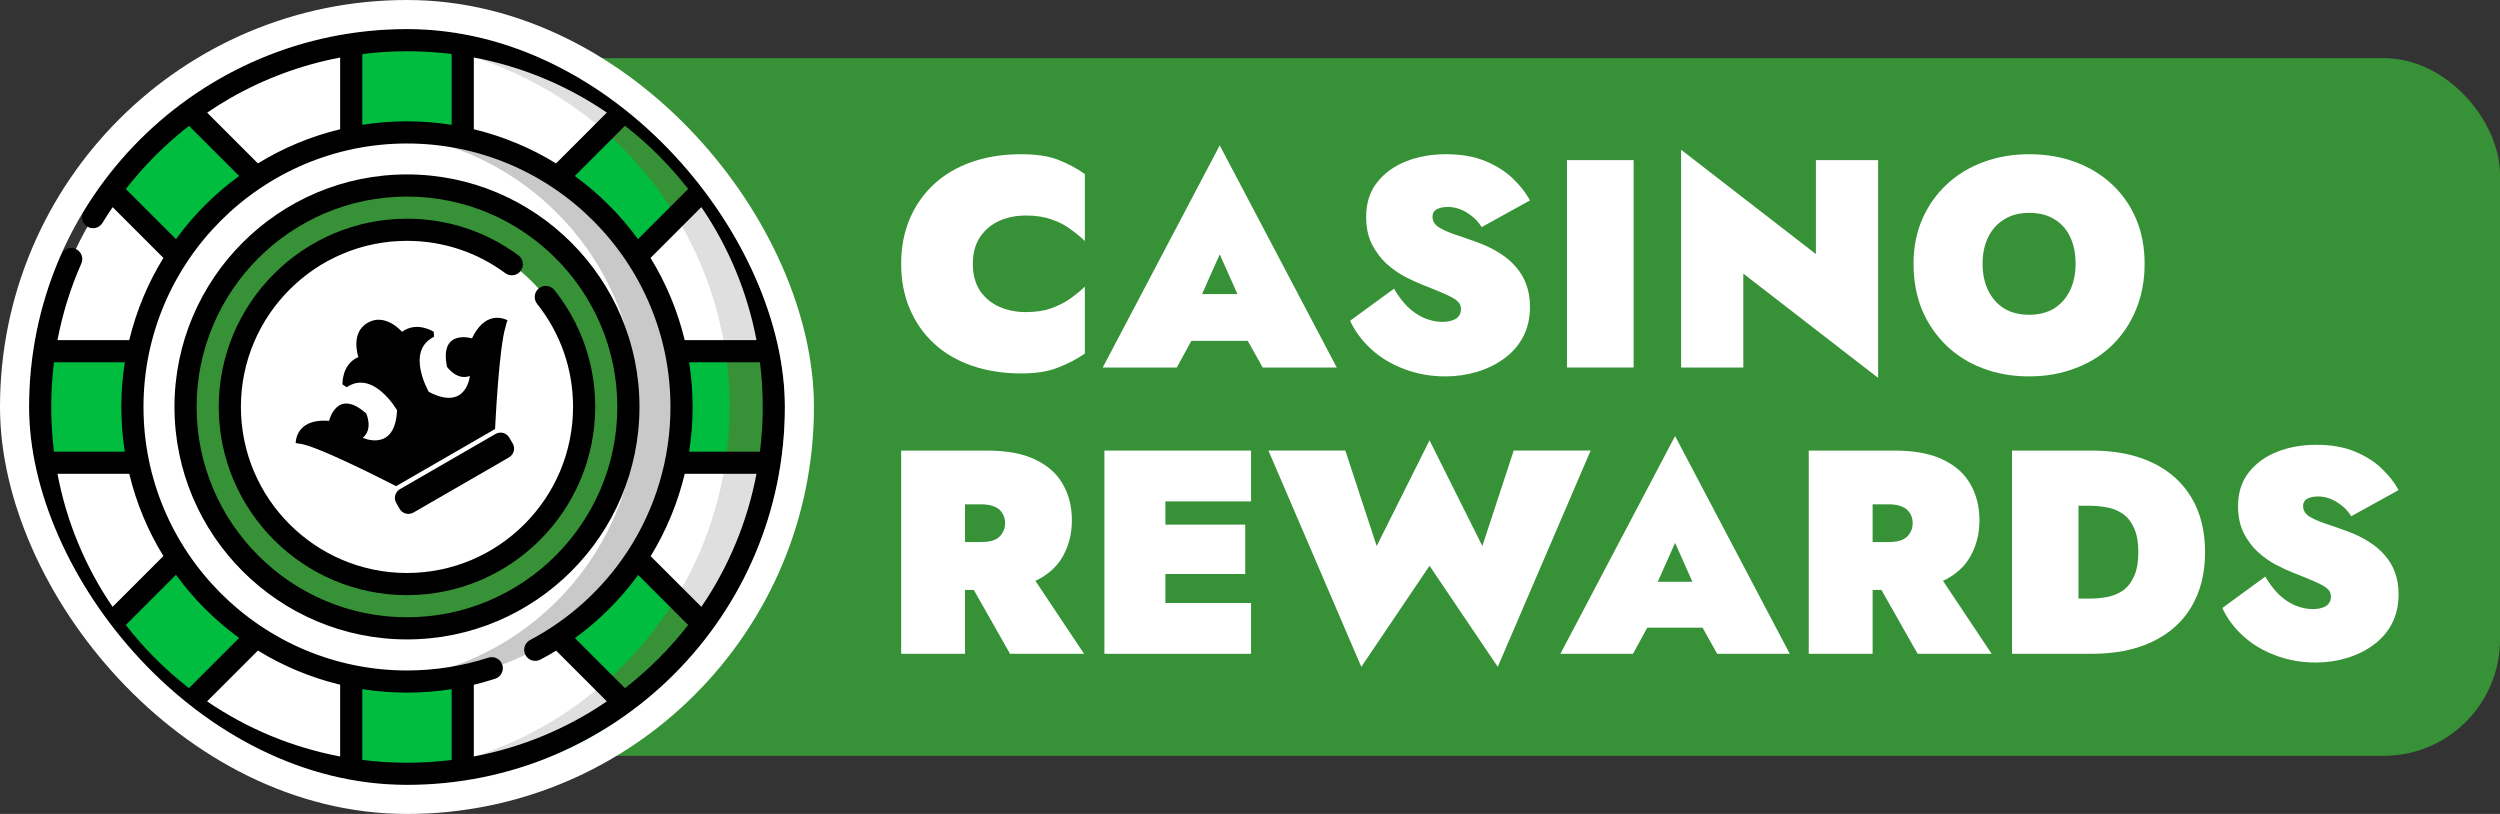 <svg width="86" height="28" viewBox="0 0 86 28" fill="none" xmlns="http://www.w3.org/2000/svg">
<rect x="0" y="0" width="86" height="28" fill="#333333" stroke="none"/>
<g clip-path="url(#clip0_330_15796)">
<rect x="14" y="2" width="72" height="24" rx="4" fill="#379237"/>
<g clip-path="url(#clip1_330_15796)">
<g clip-path="url(#clip2_330_15796)">
<path d="M14 26.621C20.969 26.621 26.619 20.971 26.619 14.002C26.619 7.033 20.969 1.383 14 1.383C7.031 1.383 1.381 7.033 1.381 14.002C1.381 20.971 7.031 26.621 14 26.621Z" fill="white"/>
<path d="M14 1.383C13.744 1.383 13.49 1.391 13.238 1.406C19.853 1.8 25.096 7.288 25.096 14.002C25.096 20.715 19.853 26.204 13.238 26.598C13.49 26.613 13.744 26.621 14 26.621C20.969 26.621 26.619 20.971 26.619 14.002C26.619 7.033 20.969 1.383 14 1.383Z" fill="#DFDFDF"/>
<path d="M24.175 6.539C23.415 5.503 22.499 4.587 21.463 3.826L15.918 9.372V1.528C15.292 1.432 14.652 1.383 14 1.383C13.348 1.383 12.708 1.432 12.082 1.528V9.372L6.537 3.826C5.501 4.587 4.586 5.503 3.824 6.539L9.37 12.084H1.526C1.43 12.71 1.381 13.35 1.381 14.002C1.381 14.654 1.43 15.294 1.526 15.92H9.37L3.824 21.465C4.586 22.501 5.501 23.416 6.537 24.177L12.082 18.632V26.476C12.707 26.572 13.348 26.621 14 26.621C14.652 26.621 15.292 26.572 15.918 26.476V18.632L21.463 24.177C22.499 23.416 23.414 22.501 24.175 21.465L18.63 15.92H26.474C26.57 15.294 26.619 14.654 26.619 14.002C26.619 13.35 26.57 12.71 26.474 12.084H18.63L24.175 6.539Z" fill="#00BD3F"/>
<path d="M13.238 1.406C14.162 1.461 15.058 1.616 15.918 1.859V1.528C15.292 1.432 14.652 1.383 14 1.383C13.744 1.383 13.49 1.391 13.238 1.406Z" fill="#379237"/>
<path d="M13.238 26.597C13.49 26.612 13.744 26.621 14 26.621C14.652 26.621 15.292 26.571 15.918 26.476V26.145C15.058 26.388 14.162 26.542 13.238 26.597Z" fill="#379237"/>
<path d="M21.463 3.828L20.785 4.506C21.753 5.354 22.591 6.348 23.264 7.452L24.176 6.54C23.415 5.504 22.499 4.589 21.463 3.828Z" fill="#379237"/>
<path d="M26.475 12.086H24.951C25.047 12.711 25.097 13.352 25.097 14.004C25.097 14.656 25.047 15.296 24.951 15.921H26.475C26.571 15.296 26.62 14.656 26.62 14.004C26.62 13.352 26.57 12.711 26.475 12.086Z" fill="#379237"/>
<path d="M24.176 21.467L23.264 20.555C22.591 21.66 21.753 22.653 20.785 23.501L21.463 24.179C22.499 23.418 23.415 22.503 24.176 21.467Z" fill="#379237"/>
<path d="M14 23.445C19.216 23.445 23.445 19.216 23.445 14C23.445 8.784 19.216 4.555 14 4.555C8.784 4.555 4.555 8.784 4.555 14C4.555 19.216 8.784 23.445 14 23.445Z" fill="white"/>
<g clip-path="url(#clip3_330_15796)">
<path d="M16.234 11.639C16.234 11.639 15.104 11.298 15.378 12.62C15.378 12.62 15.714 13.102 16.163 12.933C16.163 12.933 16.052 14.16 14.75 13.48C14.75 13.48 13.936 12.071 14.93 11.586L14.921 11.413C14.921 11.413 14.338 11.034 13.831 11.416C13.831 11.416 13.258 10.746 12.651 11.103C12.651 11.103 12.65 11.103 12.65 11.104C12.65 11.104 12.649 11.104 12.648 11.105C12.035 11.451 12.329 12.283 12.329 12.283C11.745 12.531 11.782 13.225 11.782 13.225L11.927 13.32C12.844 12.701 13.658 14.111 13.658 14.111C13.595 15.578 12.477 15.061 12.477 15.061C12.848 14.757 12.598 14.225 12.598 14.225C11.59 13.325 11.321 14.476 11.321 14.476C10.31 14.401 10.183 15.012 10.17 15.238C10.197 15.243 10.224 15.25 10.25 15.258C10.77 15.246 13.625 16.724 13.625 16.724L17.031 14.758C17.031 14.758 17.159 11.942 17.398 11.219C17.409 11.15 17.432 11.082 17.458 11.016C17.246 10.914 16.667 10.743 16.236 11.638L16.234 11.639Z" fill="black"/>
<path d="M17.043 14.93L13.761 16.825C13.593 16.922 13.534 17.134 13.629 17.299L13.749 17.507C13.845 17.672 14.058 17.727 14.226 17.63L17.508 15.735C17.676 15.638 17.735 15.426 17.639 15.261L17.519 15.053C17.424 14.888 17.211 14.833 17.043 14.93Z" fill="black"/>
</g>
<path d="M14 4.555C13.744 4.555 13.49 4.565 13.238 4.585C18.099 4.973 21.922 9.04 21.922 14C21.922 18.96 18.099 23.027 13.238 23.415C13.49 23.435 13.744 23.445 14 23.445C19.216 23.445 23.445 19.216 23.445 14C23.445 8.784 19.216 4.555 14 4.555Z" fill="#C9C9C9"/>
<path d="M14 6.383C9.8 6.383 6.383 9.8 6.383 14C6.383 18.2 9.8 21.617 14 21.617C18.2 21.617 21.617 18.2 21.617 14C21.617 9.8 18.2 6.383 14 6.383ZM14 20.094C10.64 20.094 7.906 17.36 7.906 14C7.906 10.64 10.64 7.906 14 7.906C17.36 7.906 20.094 10.64 20.094 14C20.094 17.36 17.36 20.094 14 20.094Z" fill="#379237"/>
<path d="M23.192 4.808C20.737 2.352 17.472 1 14 1C9.376 1 5.196 3.441 2.874 7.272C2.765 7.452 2.823 7.686 3.003 7.795C3.182 7.904 3.417 7.847 3.526 7.667C3.637 7.483 3.754 7.303 3.875 7.126L5.621 8.872C5.09 9.736 4.69 10.688 4.446 11.701H1.977C2.149 10.797 2.422 9.915 2.798 9.064C2.883 8.872 2.795 8.647 2.603 8.562C2.411 8.477 2.186 8.564 2.101 8.757C1.37 10.412 1 12.176 1 14C1 17.472 2.352 20.737 4.808 23.192C7.263 25.648 10.528 27 14 27C17.472 27 20.737 25.648 23.192 23.192C25.648 20.737 27 17.472 27 14C27 10.528 25.648 7.263 23.192 4.808ZM24.127 20.876L22.383 19.132C22.917 18.26 23.314 17.305 23.555 16.299H26.023C25.712 17.942 25.069 19.495 24.127 20.876ZM18.234 22.017C18.048 22.115 17.977 22.346 18.076 22.532C18.174 22.718 18.405 22.788 18.591 22.69C18.775 22.593 18.955 22.49 19.131 22.382L20.876 24.127C19.495 25.069 17.942 25.713 16.299 26.023V23.556C16.547 23.496 16.792 23.427 17.035 23.348C17.235 23.284 17.345 23.069 17.28 22.869C17.215 22.669 17 22.559 16.8 22.624C15.899 22.916 14.957 23.064 14 23.064C9.002 23.064 4.936 18.998 4.936 14C4.936 9.002 9.002 4.936 14 4.936C18.998 4.936 23.064 9.002 23.064 14C23.064 15.792 22.541 17.499 21.602 18.943C21.587 18.961 21.574 18.98 21.563 19.001C20.74 20.245 19.607 21.29 18.234 22.017ZM11.701 23.554V26.023C10.058 25.712 8.505 25.069 7.124 24.127L8.872 22.379C9.736 22.91 10.688 23.31 11.701 23.554ZM1.977 16.299H4.446C4.69 17.312 5.09 18.264 5.621 19.128L3.873 20.876C2.931 19.495 2.287 17.942 1.977 16.299ZM16.299 4.446V1.977C17.942 2.287 19.495 2.931 20.876 3.873L19.128 5.621C18.264 5.09 17.311 4.69 16.299 4.446ZM26.023 11.701H23.554C23.31 10.688 22.91 9.736 22.379 8.872L24.127 7.124C25.069 8.505 25.712 10.058 26.023 11.701ZM23.706 15.537C23.785 15.034 23.826 14.52 23.826 14C23.826 13.477 23.785 12.964 23.706 12.463H26.143C26.206 12.969 26.238 13.482 26.238 14C26.238 14.518 26.206 15.031 26.143 15.537H23.706ZM23.673 6.5L21.947 8.227C21.34 7.394 20.606 6.66 19.773 6.054L21.5 4.327C21.902 4.64 22.288 4.98 22.654 5.346C23.02 5.713 23.36 6.098 23.673 6.5ZM15.537 1.857V4.294C15.036 4.215 14.523 4.174 14 4.174C13.477 4.174 12.964 4.215 12.463 4.294V1.859C12.971 1.795 13.485 1.762 14 1.762C14.518 1.762 15.031 1.794 15.537 1.857ZM7.902 3.387C9.081 2.708 10.367 2.234 11.701 1.979V4.446C10.688 4.69 9.736 5.09 8.872 5.621L7.126 3.875C7.378 3.703 7.637 3.539 7.902 3.387ZM4.329 6.502C4.96 5.69 5.691 4.959 6.502 4.329L8.227 6.054C7.394 6.66 6.66 7.394 6.054 8.227L4.329 6.502ZM4.294 12.463C4.215 12.964 4.174 13.477 4.174 14C4.174 14.523 4.215 15.036 4.294 15.537H1.857C1.794 15.031 1.762 14.518 1.762 14C1.762 13.482 1.794 12.969 1.857 12.463H4.294ZM4.327 21.5L6.054 19.773C6.66 20.606 7.394 21.34 8.227 21.946L6.5 23.673C6.098 23.36 5.713 23.02 5.346 22.654C4.98 22.287 4.64 21.902 4.327 21.5ZM12.463 26.143V23.706C12.964 23.785 13.477 23.826 14 23.826C14.517 23.826 15.031 23.786 15.537 23.707V26.143C15.031 26.206 14.518 26.238 14 26.238C13.482 26.238 12.969 26.206 12.463 26.143ZM22.654 22.654C22.288 23.02 21.902 23.36 21.5 23.673L19.777 21.951C20.62 21.339 21.352 20.604 21.952 19.778L23.673 21.5C23.36 21.902 23.02 22.288 22.654 22.654Z" fill="black"/>
<path d="M14 6C9.59 6 6.002 9.588 6.002 13.998C6.002 18.408 9.59 21.996 14 21.996C18.41 21.996 21.998 18.408 21.998 13.998C21.998 9.588 18.41 6 14 6ZM14 21.234C10.01 21.234 6.764 17.988 6.764 13.998C6.764 10.008 10.01 6.762 14 6.762C17.99 6.762 21.236 10.008 21.236 13.998C21.236 17.988 17.99 21.234 14 21.234Z" fill="black"/>
<path d="M19.073 9.979C18.943 9.815 18.703 9.787 18.538 9.918C18.373 10.049 18.346 10.288 18.477 10.453C19.285 11.472 19.713 12.698 19.713 13.998C19.713 17.148 17.15 19.711 14 19.711C10.85 19.711 8.287 17.148 8.287 13.998C8.287 10.848 10.85 8.285 14 8.285C15.226 8.285 16.395 8.669 17.381 9.396C17.55 9.521 17.789 9.485 17.914 9.315C18.038 9.146 18.002 8.907 17.833 8.783C16.715 7.959 15.389 7.523 14 7.523C10.43 7.523 7.525 10.428 7.525 13.998C7.525 17.568 10.43 20.473 14 20.473C17.57 20.473 20.475 17.568 20.475 13.998C20.475 12.524 19.99 11.134 19.073 9.979Z" fill="black"/>
</g>
</g>
<rect x="0.5" y="0.5" width="27" height="27" rx="13.5" stroke="white"/>
<path d="M68.201 9.075C68.201 9.422 68.265 9.728 68.394 9.993C68.523 10.258 68.707 10.465 68.945 10.614C69.182 10.757 69.468 10.828 69.801 10.828C70.134 10.828 70.419 10.757 70.657 10.614C70.894 10.465 71.078 10.258 71.207 9.993C71.336 9.728 71.401 9.422 71.401 9.075C71.401 8.722 71.34 8.416 71.217 8.158C71.095 7.893 70.915 7.689 70.677 7.547C70.446 7.397 70.154 7.323 69.801 7.323C69.468 7.323 69.182 7.397 68.945 7.547C68.707 7.689 68.523 7.893 68.394 8.158C68.265 8.416 68.201 8.722 68.201 9.075ZM65.826 9.075C65.826 8.505 65.928 7.988 66.132 7.526C66.336 7.064 66.618 6.667 66.978 6.334C67.338 6.001 67.759 5.746 68.242 5.57C68.724 5.393 69.244 5.305 69.801 5.305C70.371 5.305 70.898 5.393 71.38 5.57C71.863 5.746 72.284 6.001 72.644 6.334C73.004 6.667 73.283 7.064 73.48 7.526C73.677 7.988 73.775 8.505 73.775 9.075C73.775 9.646 73.677 10.169 73.48 10.645C73.29 11.114 73.018 11.521 72.664 11.868C72.311 12.214 71.89 12.479 71.401 12.663C70.918 12.853 70.385 12.948 69.801 12.948C69.216 12.948 68.68 12.853 68.191 12.663C67.708 12.479 67.29 12.214 66.937 11.868C66.584 11.521 66.308 11.114 66.112 10.645C65.921 10.169 65.826 9.646 65.826 9.075Z" fill="white"/>
<path d="M62.467 5.509H64.607V12.999L59.97 9.412V12.643H57.83V5.152L62.467 8.74V5.509Z" fill="white"/>
<path d="M53.904 5.508H56.197V12.642H53.904V5.508Z" fill="white"/>
<path d="M47.954 9.931C48.09 10.169 48.246 10.377 48.422 10.553C48.599 10.723 48.789 10.852 48.993 10.94C49.204 11.029 49.414 11.073 49.625 11.073C49.802 11.073 49.951 11.039 50.073 10.971C50.196 10.896 50.257 10.781 50.257 10.624C50.257 10.529 50.223 10.448 50.155 10.38C50.094 10.312 49.968 10.234 49.778 10.146C49.588 10.057 49.299 9.938 48.912 9.789C48.742 9.721 48.545 9.629 48.321 9.514C48.103 9.398 47.892 9.249 47.689 9.065C47.492 8.882 47.325 8.658 47.189 8.393C47.06 8.128 46.996 7.815 46.996 7.455C46.996 6.986 47.121 6.592 47.373 6.273C47.624 5.954 47.957 5.712 48.371 5.549C48.786 5.386 49.241 5.305 49.737 5.305C50.274 5.305 50.732 5.386 51.113 5.549C51.5 5.712 51.816 5.916 52.061 6.161C52.312 6.405 52.502 6.65 52.631 6.894L50.97 7.812C50.861 7.642 50.739 7.509 50.603 7.414C50.474 7.312 50.342 7.238 50.206 7.19C50.07 7.142 49.938 7.119 49.808 7.119C49.652 7.119 49.523 7.146 49.421 7.2C49.326 7.255 49.278 7.34 49.278 7.455C49.278 7.598 49.346 7.717 49.482 7.812C49.625 7.9 49.812 7.985 50.043 8.066C50.274 8.141 50.529 8.23 50.807 8.331C51.093 8.433 51.347 8.556 51.571 8.698C51.796 8.834 51.986 8.994 52.142 9.177C52.305 9.361 52.428 9.568 52.509 9.799C52.59 10.023 52.631 10.274 52.631 10.553C52.631 10.947 52.55 11.297 52.387 11.603C52.224 11.902 52.003 12.15 51.724 12.347C51.453 12.544 51.143 12.693 50.797 12.795C50.45 12.897 50.094 12.948 49.727 12.948C49.217 12.948 48.742 12.863 48.3 12.693C47.865 12.53 47.488 12.303 47.169 12.01C46.85 11.718 46.608 11.392 46.445 11.032L47.954 9.931Z" fill="white"/>
<path d="M40.094 11.726V10.116H43.865V11.726H40.094ZM41.959 8.75L41.083 10.717L41.256 11.227L40.481 12.643H37.934L41.959 5L45.985 12.643H43.437L42.683 11.298L42.836 10.717L41.959 8.75Z" fill="white"/>
<path d="M33.466 9.075C33.466 9.442 33.548 9.751 33.711 10.003C33.881 10.247 34.102 10.431 34.373 10.553C34.652 10.675 34.958 10.736 35.291 10.736C35.63 10.736 35.922 10.692 36.167 10.604C36.411 10.516 36.626 10.407 36.809 10.278C36.999 10.142 37.169 10.003 37.319 9.86V12.163C37.04 12.354 36.734 12.513 36.401 12.642C36.075 12.778 35.651 12.846 35.127 12.846C34.509 12.846 33.945 12.758 33.436 12.581C32.926 12.405 32.491 12.15 32.131 11.817C31.771 11.484 31.493 11.086 31.296 10.624C31.099 10.162 31 9.646 31 9.075C31 8.505 31.099 7.988 31.296 7.526C31.493 7.064 31.771 6.667 32.131 6.334C32.491 6.001 32.926 5.746 33.436 5.57C33.945 5.393 34.509 5.305 35.127 5.305C35.651 5.305 36.075 5.369 36.401 5.498C36.734 5.627 37.04 5.79 37.319 5.987V8.291C37.169 8.148 36.999 8.009 36.809 7.873C36.626 7.737 36.411 7.628 36.167 7.547C35.922 7.458 35.63 7.414 35.291 7.414C34.958 7.414 34.652 7.475 34.373 7.598C34.102 7.72 33.881 7.907 33.711 8.158C33.548 8.403 33.466 8.709 33.466 9.075Z" fill="white"/>
<path d="M77.927 19.835C78.061 20.068 78.214 20.271 78.387 20.444C78.56 20.611 78.746 20.737 78.946 20.824C79.152 20.91 79.359 20.953 79.565 20.953C79.738 20.953 79.885 20.92 80.005 20.854C80.124 20.78 80.184 20.667 80.184 20.514C80.184 20.421 80.151 20.341 80.085 20.274C80.025 20.208 79.901 20.131 79.715 20.045C79.529 19.958 79.246 19.842 78.866 19.695C78.7 19.629 78.507 19.539 78.287 19.425C78.074 19.312 77.867 19.166 77.668 18.986C77.475 18.806 77.311 18.587 77.178 18.327C77.052 18.067 76.989 17.761 76.989 17.408C76.989 16.949 77.112 16.562 77.358 16.25C77.604 15.937 77.931 15.7 78.337 15.54C78.743 15.381 79.189 15.301 79.675 15.301C80.201 15.301 80.65 15.381 81.023 15.54C81.403 15.7 81.713 15.9 81.952 16.14C82.198 16.379 82.385 16.619 82.511 16.859L80.883 17.758C80.777 17.591 80.657 17.461 80.524 17.368C80.397 17.268 80.268 17.195 80.135 17.148C80.001 17.102 79.871 17.078 79.745 17.078C79.592 17.078 79.465 17.105 79.365 17.158C79.272 17.212 79.226 17.295 79.226 17.408C79.226 17.548 79.292 17.664 79.425 17.758C79.565 17.844 79.748 17.927 79.975 18.007C80.201 18.081 80.451 18.167 80.724 18.267C81.003 18.367 81.253 18.487 81.473 18.627C81.692 18.76 81.879 18.916 82.032 19.096C82.192 19.276 82.312 19.479 82.392 19.705C82.472 19.925 82.511 20.171 82.511 20.444C82.511 20.83 82.432 21.173 82.272 21.473C82.112 21.766 81.896 22.009 81.623 22.202C81.356 22.395 81.053 22.541 80.714 22.641C80.374 22.741 80.025 22.791 79.665 22.791C79.166 22.791 78.7 22.708 78.267 22.541C77.841 22.382 77.471 22.159 77.158 21.872C76.845 21.586 76.609 21.267 76.449 20.914L77.927 19.835Z" fill="white"/>
<path d="M69.213 15.5H71.5V22.491H69.213V15.5ZM71.959 22.491H70.731V20.593H71.859C72.053 20.593 72.249 20.577 72.449 20.544C72.648 20.51 72.832 20.44 72.998 20.334C73.165 20.227 73.298 20.067 73.397 19.854C73.504 19.641 73.557 19.355 73.557 18.995C73.557 18.636 73.504 18.35 73.397 18.137C73.298 17.924 73.165 17.764 72.998 17.657C72.832 17.551 72.648 17.481 72.449 17.448C72.249 17.414 72.053 17.398 71.859 17.398H70.731V15.5H71.959C72.772 15.5 73.467 15.64 74.047 15.919C74.633 16.199 75.079 16.599 75.385 17.118C75.698 17.637 75.854 18.263 75.854 18.995C75.854 19.721 75.698 20.347 75.385 20.873C75.079 21.392 74.633 21.792 74.047 22.072C73.467 22.351 72.772 22.491 71.959 22.491Z" fill="white"/>
<path d="M64.268 19.495H66.515L68.513 22.491H65.966L64.268 19.495ZM62.221 15.5H64.418V22.491H62.221V15.5ZM63.639 17.348V15.5H65.167C65.853 15.5 66.409 15.603 66.835 15.81C67.268 16.016 67.584 16.299 67.784 16.659C67.99 17.018 68.093 17.431 68.093 17.897C68.093 18.356 67.99 18.769 67.784 19.135C67.584 19.495 67.268 19.778 66.835 19.984C66.409 20.191 65.853 20.294 65.167 20.294H63.639V18.646H64.967C65.154 18.646 65.307 18.623 65.427 18.576C65.546 18.523 65.636 18.446 65.696 18.346C65.763 18.247 65.796 18.13 65.796 17.997C65.796 17.857 65.763 17.741 65.696 17.647C65.636 17.547 65.546 17.474 65.427 17.427C65.307 17.374 65.154 17.348 64.967 17.348H63.639Z" fill="white"/>
<path d="M55.795 21.592V20.014H59.49V21.592H55.795ZM57.623 18.675L56.764 20.603L56.934 21.102L56.175 22.49H53.678L57.623 15L61.568 22.49H59.071L58.332 21.172L58.482 20.603L57.623 18.675Z" fill="white"/>
<path d="M50.993 18.784L52.072 15.498H54.719L51.523 22.939L49.176 19.463L46.829 22.939L43.633 15.498H46.279L47.358 18.784L49.176 15.148L50.993 18.784Z" fill="white"/>
<path d="M39.51 22.491V20.743H43.036V22.491H39.51ZM39.51 17.248V15.5H43.036V17.248H39.51ZM39.51 19.745V18.047H42.836V19.745H39.51ZM37.992 15.5H40.09V22.491H37.992V15.5Z" fill="white"/>
<path d="M33.047 19.495H35.294L37.292 22.491H34.745L33.047 19.495ZM31 15.5H33.197V22.491H31V15.5ZM32.418 17.348V15.5H33.946C34.632 15.5 35.188 15.603 35.614 15.81C36.047 16.016 36.363 16.299 36.563 16.659C36.769 17.018 36.873 17.431 36.873 17.897C36.873 18.356 36.769 18.769 36.563 19.135C36.363 19.495 36.047 19.778 35.614 19.984C35.188 20.191 34.632 20.294 33.946 20.294H32.418V18.646H33.746C33.933 18.646 34.086 18.623 34.206 18.576C34.326 18.523 34.416 18.446 34.475 18.346C34.542 18.247 34.575 18.13 34.575 17.997C34.575 17.857 34.542 17.741 34.475 17.647C34.416 17.547 34.326 17.474 34.206 17.427C34.086 17.374 33.933 17.348 33.746 17.348H32.418Z" fill="white"/>
</g>
<defs>
<clipPath id="clip0_330_15796">
<rect width="86" height="28" fill="white"/>
</clipPath>
<clipPath id="clip1_330_15796">
<rect x="1" y="1" width="26" height="26" rx="13" fill="white"/>
</clipPath>
<clipPath id="clip2_330_15796">
<rect width="92" height="26" fill="white" transform="translate(1 1)"/>
</clipPath>
<clipPath id="clip3_330_15796">
<rect width="8.421" height="6.44" fill="white" transform="translate(9 13.211) rotate(-30)"/>
</clipPath>
</defs>
</svg>
